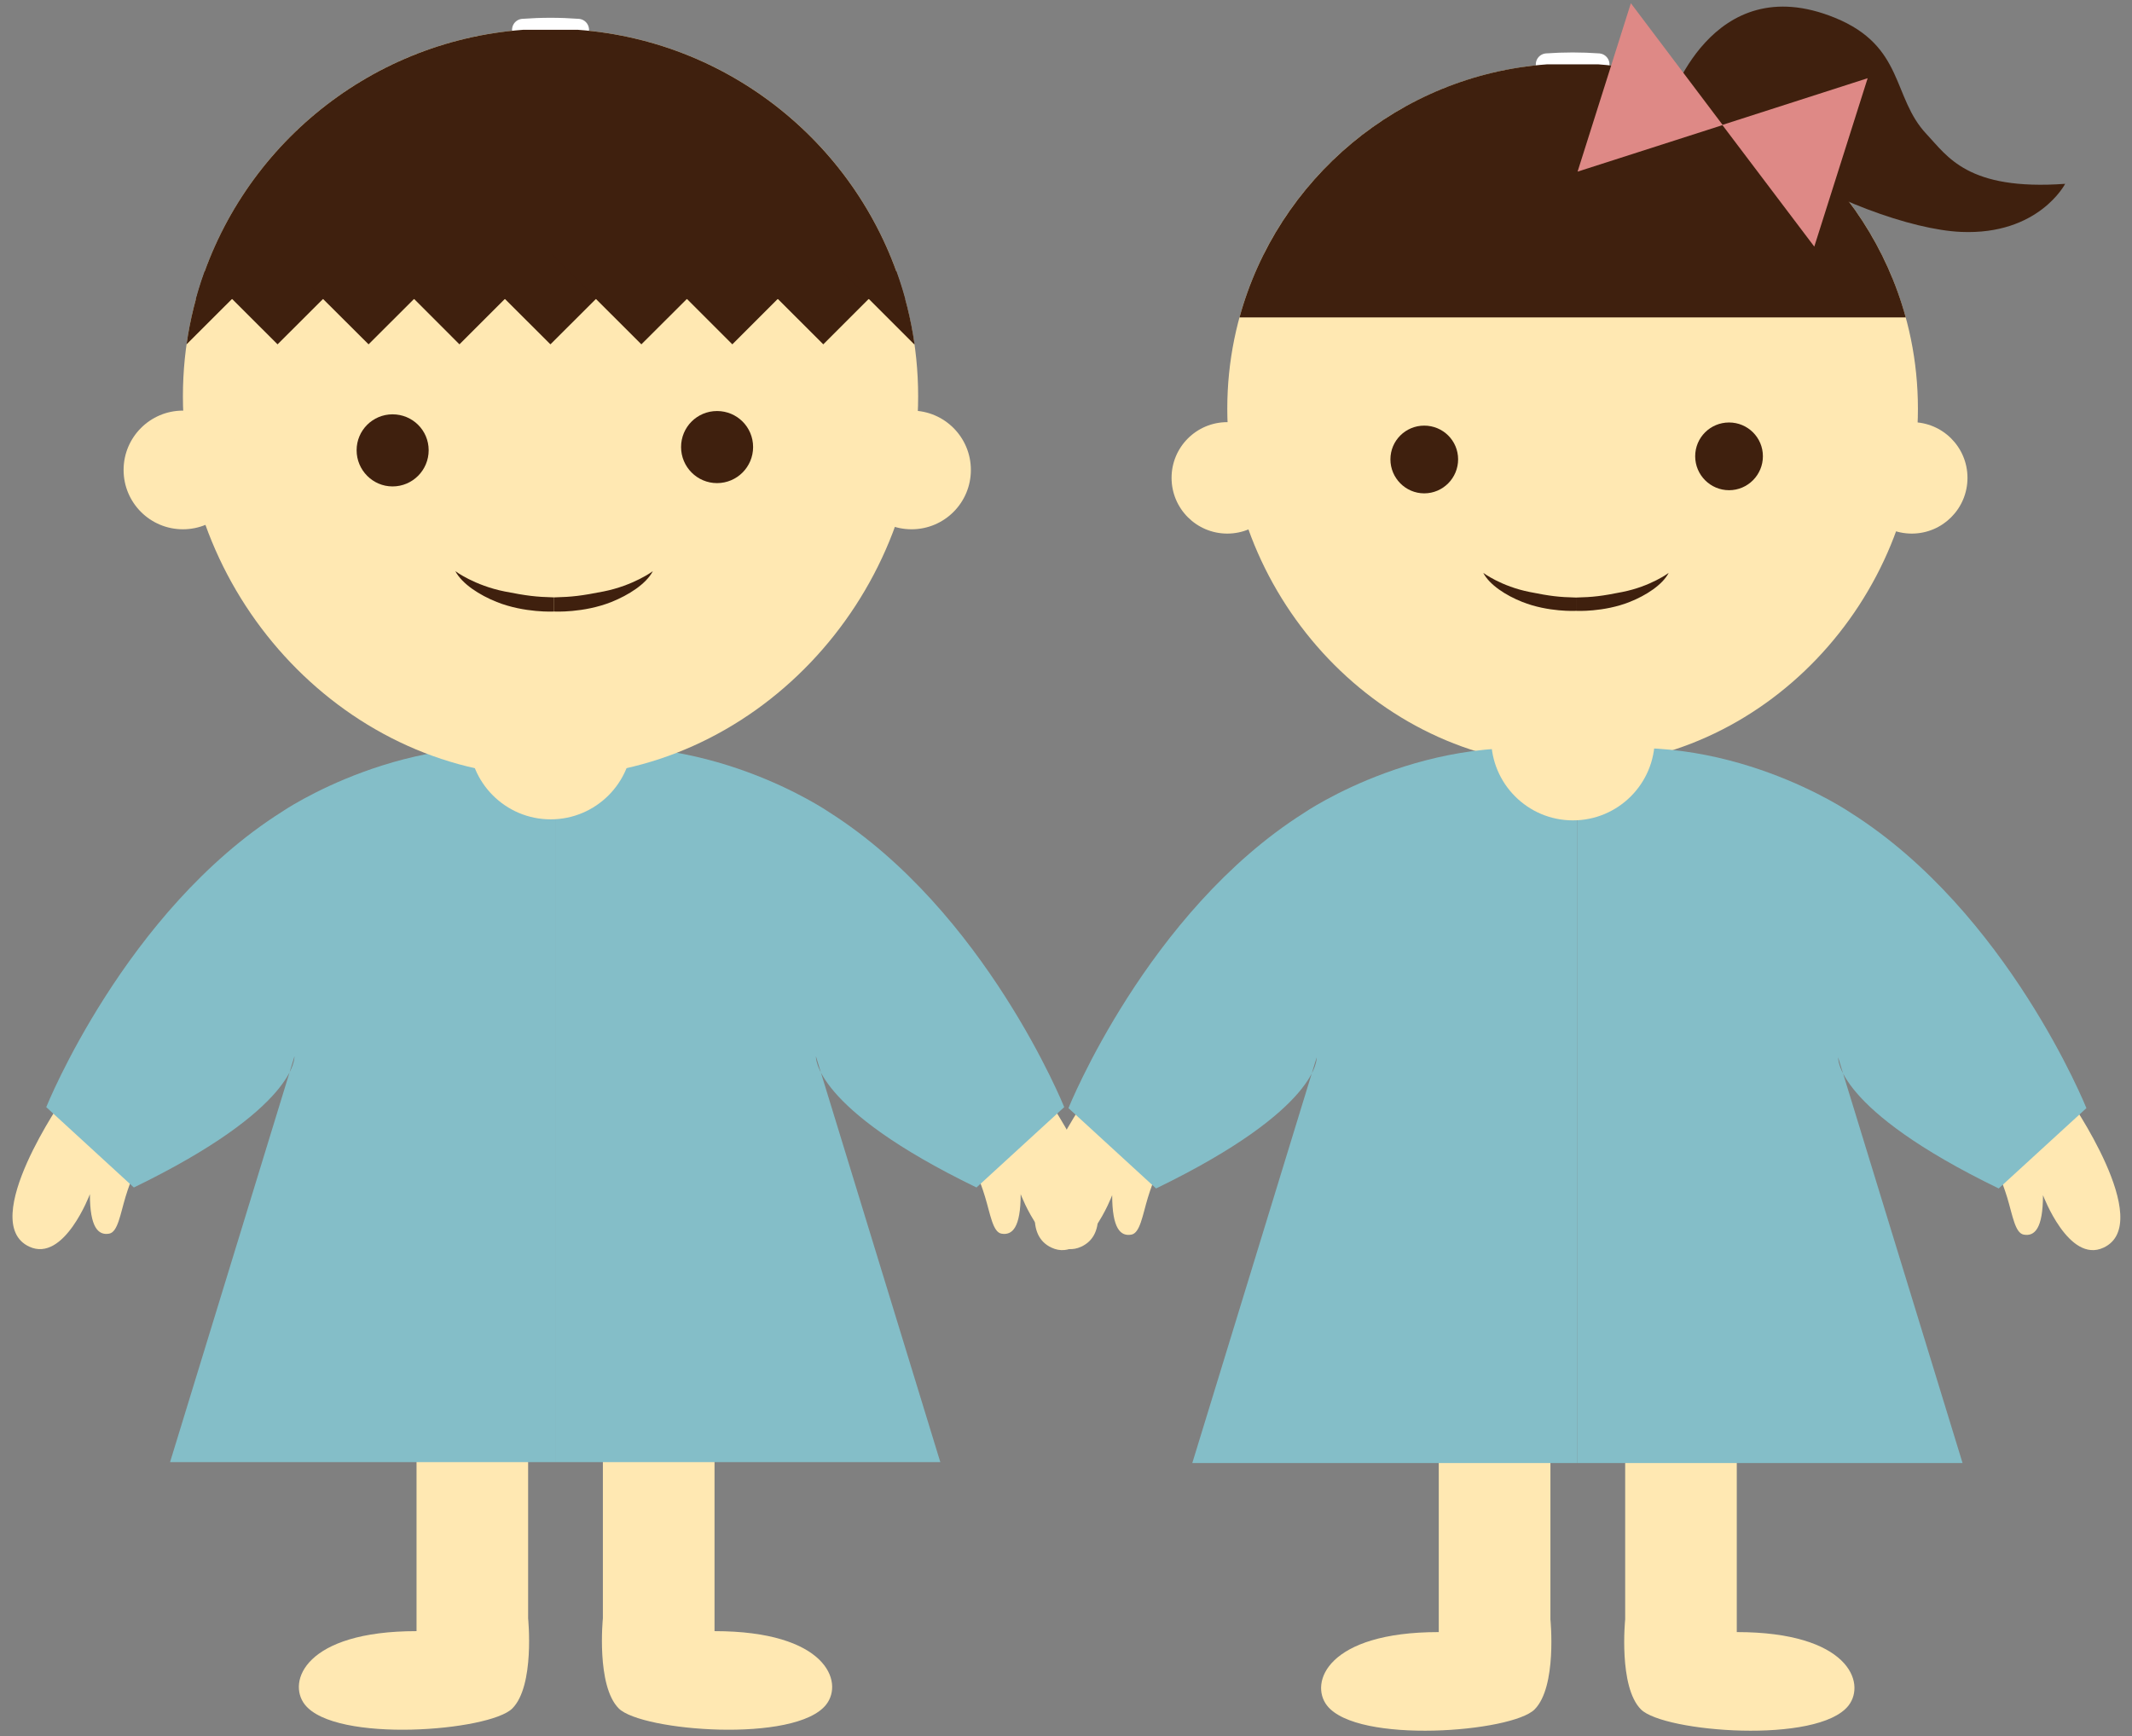 <?xml version="1.0" encoding="UTF-8"?>
<svg width="97px" height="79px" viewBox="0 0 97 79" version="1.1" xmlns="http://www.w3.org/2000/svg" xmlns:xlink="http://www.w3.org/1999/xlink">
    <rect x="0" y="0" width="97" height="79" fill="#808080" stroke="none"/>
    <!-- Generator: Sketch 44.1 (41455) - http://www.bohemiancoding.com/sketch -->
    <title>illust-kids2</title>
    <desc>Created with Sketch.</desc>
    <defs></defs>
    <g id="Page-1" stroke="none" stroke-width="1" fill="none" fill-rule="evenodd">
        <g id="先生の休日-2" transform="translate(-707, -3388)">
            <g id="Group-3" transform="translate(707, 3388)">
                <path d="M18.951,61.296 L24.028,61.296 L24.028,73.645 C24.028,73.645 24.34,76.712 23.309,77.744 C22.278,78.775 15.251,79.34 13.866,77.563 C13.06,76.529 13.873,74.225 18.951,74.225 L18.951,61.296 Z" id="Path" fill="#FFE8B2"></path>
                <path d="M32.509,61.296 L27.429,61.296 L27.429,73.645 C27.429,73.645 27.12,76.712 28.153,77.744 C29.182,78.775 36.209,79.34 37.592,77.563 C38.398,76.529 37.587,74.225 32.509,74.225 L32.509,61.296 Z" id="Path" fill="#FFE8B2"></path>
                <path d="M2.923,49.915 L6.335,52.829 C6.335,52.829 5.96,53.638 5.713,54.458 C5.472,55.257 5.359,56.065 4.969,56.137 C4.469,56.228 4.09,55.853 4.09,54.34 C4.09,54.34 2.919,57.469 1.331,56.729 C-1.057,55.615 2.923,49.915 2.923,49.915 Z" id="Path" fill="#FFE8B2"></path>
                <path d="M47.607,49.915 L44.194,52.829 C44.194,52.829 44.569,53.638 44.816,54.458 C45.059,55.257 45.171,56.065 45.56,56.137 C46.062,56.228 46.438,55.853 46.438,54.34 C46.438,54.34 47.61,57.469 49.197,56.729 C51.587,55.615 47.607,49.915 47.607,49.915 Z" id="Path" fill="#FFE8B2"></path>
                <path d="M25.26,34.225 L25.26,66.534 L7.737,66.534 L13.397,48.07 C13.397,48.07 13.587,50.399 6.09,54.037 L2.104,50.38 C2.104,50.38 5.679,41.465 12.816,36.947 C12.816,36.947 18.546,33.006 25.26,34.225 Z" id="Path" fill="#84BEC8"></path>
                <path d="M25.26,34.225 L25.26,66.534 L42.782,66.534 L37.123,48.07 C37.123,48.07 36.928,50.399 44.428,54.037 L48.419,50.38 C48.419,50.38 44.839,41.465 37.706,36.947 C37.706,36.947 31.975,33.006 25.26,34.225 Z" id="Path" fill="#84BEC8"></path>
                <path d="M41.773,18.034 C41.773,27.275 34.287,35.338 25.047,35.338 C15.812,35.338 8.322,27.275 8.322,18.034 C8.322,8.796 15.812,1.309 25.047,1.309 C34.287,1.309 41.773,8.796 41.773,18.034 Z" id="Path" fill="#FFE8B2"></path>
                <path d="M25.21,27.184 L25.21,27.828 C25.21,27.828 23.871,27.9 22.6,27.393 C21.819,27.081 21.023,26.572 20.717,25.991 C20.717,25.991 21.585,26.641 22.963,26.915 C23.966,27.112 24.381,27.163 25.21,27.184 Z" id="Path" fill="#3F200E"></path>
                <path d="M25.212,27.184 L25.212,27.828 C25.212,27.828 26.548,27.9 27.818,27.393 C28.6,27.081 29.398,26.572 29.703,25.991 C29.703,25.991 28.834,26.641 27.456,26.915 C26.454,27.112 26.042,27.163 25.212,27.184 Z" id="Path" fill="#3F200E"></path>
                <path d="M19.503,20.488 C19.503,21.396 18.769,22.135 17.86,22.135 C16.96,22.135 16.225,21.396 16.225,20.488 C16.225,19.581 16.96,18.854 17.86,18.854 C18.769,18.854 19.503,19.581 19.503,20.488 Z" id="Path" fill="#3F200E"></path>
                <path d="M34.264,20.343 C34.264,21.247 33.531,21.984 32.623,21.984 C31.719,21.984 30.987,21.247 30.987,20.343 C30.987,19.431 31.719,18.704 32.623,18.704 C33.531,18.704 34.264,19.431 34.264,20.343 Z" id="Path" fill="#3F200E"></path>
                <path d="M25.047,1.309 C24.625,1.309 24.209,1.326 23.797,1.356 L26.299,1.356 C25.887,1.326 25.469,1.309 25.047,1.309 Z" id="Path" stroke="#FFFFFF" fill="#FFE8B2" stroke-linecap="round" stroke-linejoin="round"></path>
                <path d="M26.299,1.356 L23.797,1.356 C16.647,1.885 10.747,6.91 8.912,13.612 L41.181,13.612 C39.349,6.91 33.448,1.885 26.299,1.356 Z" id="Path" fill="#3F200E"></path>
                <path d="M10.56,13.6 L9.312,12.351 C8.928,13.415 8.65,14.522 8.487,15.669 L8.488,15.669 L10.56,13.6 Z" id="Path" fill="#3F200E"></path>
                <path d="M10.56,13.604 L12.628,15.669 L14.697,13.604 L12.628,11.534 L10.56,13.604 Z" id="Path" fill="#3F200E"></path>
                <path d="M14.697,13.604 L16.769,15.669 L18.837,13.604 L16.769,11.534 L14.697,13.604 Z" id="Path" fill="#3F200E"></path>
                <path d="M20.904,11.534 L18.837,13.6 L20.904,15.669 L22.973,13.6 L20.904,11.534 Z" id="Path" fill="#3F200E"></path>
                <path d="M22.973,13.604 L25.043,15.669 L27.113,13.604 L25.043,11.534 L22.973,13.604 Z" id="Path" fill="#3F200E"></path>
                <path d="M27.113,13.604 L29.181,15.669 L31.251,13.604 L29.181,11.534 L27.113,13.604 Z" id="Path" fill="#3F200E"></path>
                <path d="M31.251,13.6 L33.319,15.669 L35.387,13.6 L33.319,11.534 L31.251,13.6 Z" id="Path" fill="#3F200E"></path>
                <path d="M35.387,13.6 L37.457,15.669 L39.525,13.6 L37.457,11.534 L35.387,13.6 Z" id="Path" fill="#3F200E"></path>
                <path d="M41.595,15.669 L41.609,15.659 C41.447,14.512 41.168,13.406 40.784,12.344 L39.525,13.6 L41.595,15.669 Z" id="Path" fill="#3F200E"></path>
                <path d="M11.022,21.385 C11.022,22.878 9.816,24.085 8.322,24.085 C6.831,24.085 5.623,22.878 5.623,21.385 C5.623,19.896 6.831,18.685 8.322,18.685 C9.816,18.685 11.022,19.896 11.022,21.385 Z" id="Path" fill="#FFE8B2"></path>
                <path d="M44.172,21.385 C44.172,22.878 42.966,24.085 41.473,24.085 C39.981,24.085 38.775,22.878 38.775,21.385 C38.775,19.896 39.981,18.685 41.473,18.685 C42.966,18.685 44.172,19.896 44.172,21.385 Z" id="Path" fill="#FFE8B2"></path>
                <path d="M28.776,33.562 C28.776,35.616 27.11,37.284 25.054,37.284 C22.999,37.284 21.334,35.616 21.334,33.562 C21.334,31.506 22.999,29.841 25.054,29.841 C27.11,29.841 28.776,31.506 28.776,33.562 Z" id="Path" fill="#FFE8B2"></path>
                <path d="M87.26,18.597 C87.26,27.275 80.228,34.853 71.55,34.853 C62.871,34.853 55.838,27.275 55.838,18.597 C55.838,9.919 62.871,2.887 71.55,2.887 C80.228,2.887 87.26,9.919 87.26,18.597 Z" id="Path" fill="#FFE8B2"></path>
                <path d="M71.703,27.191 L71.703,27.797 C71.703,27.797 70.446,27.865 69.253,27.388 C68.516,27.096 67.769,26.615 67.485,26.069 C67.485,26.069 68.297,26.68 69.593,26.938 C70.532,27.126 70.922,27.173 71.703,27.191 Z" id="Path" fill="#3F200E"></path>
                <path d="M71.703,27.191 L71.703,27.797 C71.703,27.797 72.962,27.865 74.154,27.388 C74.89,27.096 75.635,26.615 75.921,26.069 C75.921,26.069 75.11,26.68 73.813,26.938 C72.872,27.126 72.482,27.173 71.703,27.191 Z" id="Path" fill="#3F200E"></path>
                <path d="M66.34,20.903 C66.34,21.753 65.651,22.45 64.797,22.45 C63.951,22.45 63.26,21.753 63.26,20.903 C63.26,20.05 63.951,19.368 64.797,19.368 C65.651,19.368 66.34,20.05 66.34,20.903 Z" id="Path" fill="#3F200E"></path>
                <path d="M80.207,20.762 C80.207,21.613 79.517,22.307 78.668,22.307 C77.816,22.307 77.126,21.613 77.126,20.762 C77.126,19.909 77.816,19.225 78.668,19.225 C79.517,19.225 80.207,19.909 80.207,20.762 Z" id="Path" fill="#3F200E"></path>
                <path d="M71.55,2.887 C71.154,2.887 70.763,2.901 70.375,2.929 L72.726,2.929 C72.335,2.901 71.948,2.887 71.55,2.887 Z" id="Path" stroke="#FFFFFF" fill="#FFE8B2" stroke-linecap="round" stroke-linejoin="round"></path>
                <path d="M72.726,2.929 L70.375,2.929 C63.659,3.422 58.116,8.147 56.394,14.444 L86.706,14.444 C84.982,8.147 79.442,3.422 72.726,2.929 Z" id="Path" fill="#3F200E"></path>
                <path d="M58.375,21.745 C58.375,23.146 57.237,24.281 55.838,24.281 C54.437,24.281 53.303,23.146 53.303,21.745 C53.303,20.343 54.437,19.21 55.838,19.21 C57.237,19.21 58.375,20.343 58.375,21.745 Z" id="Path" fill="#FFE8B2"></path>
                <path d="M89.515,21.745 C89.515,23.146 88.381,24.281 86.981,24.281 C85.579,24.281 84.444,23.146 84.444,21.745 C84.444,20.343 85.579,19.21 86.981,19.21 C88.381,19.21 89.515,20.343 89.515,21.745 Z" id="Path" fill="#FFE8B2"></path>
                <path d="M80.207,7.063 L75.921,4.784 C75.921,4.784 77.835,-1.497 83.487,0.81 C86.66,2.106 86.074,4.437 87.656,6.107 C88.607,7.113 89.515,8.684 93.959,8.365 C93.959,8.365 92.753,10.706 89.222,10.553 C86.976,10.457 83.098,9.059 80.207,7.063 Z" id="Path" fill="#3F200E"></path>
                <path d="M82.545,11.222 L78.36,5.685 L84.973,3.559 L82.545,11.222 Z" id="Path" fill="#DE8986"></path>
                <path d="M74.2,0.147 L71.775,7.81 L78.379,5.69 L78.379,5.69" id="Path" fill="#DE8986"></path>
                <path d="M65.46,61.343 L70.54,61.343 L70.54,73.691 C70.54,73.691 70.849,76.757 69.819,77.788 C68.785,78.822 61.759,79.382 60.375,77.61 C59.569,76.575 60.381,74.268 65.46,74.268 L65.46,61.343 Z" id="Path" fill="#FFE8B2"></path>
                <path d="M79.019,61.343 L73.941,61.343 L73.941,73.691 C73.941,73.691 73.629,76.757 74.66,77.788 C75.692,78.822 82.719,79.382 84.103,77.61 C84.91,76.575 84.098,74.268 79.019,74.268 L79.019,61.343 Z" id="Path" fill="#FFE8B2"></path>
                <path d="M49.431,49.962 L52.845,52.878 C52.845,52.878 52.472,53.684 52.223,54.505 C51.982,55.303 51.869,56.11 51.476,56.181 C50.978,56.275 50.601,55.9 50.601,54.385 C50.601,54.385 49.428,57.515 47.841,56.774 C45.453,55.66 49.431,49.962 49.431,49.962 Z" id="Path" fill="#FFE8B2"></path>
                <path d="M94.118,49.962 L90.703,52.878 C90.703,52.878 91.076,53.684 91.326,54.505 C91.566,55.303 91.681,56.11 92.072,56.181 C92.571,56.275 92.95,55.9 92.95,54.385 C92.95,54.385 94.122,57.515 95.706,56.774 C98.094,55.66 94.118,49.962 94.118,49.962 Z" id="Path" fill="#FFE8B2"></path>
                <path d="M71.768,34.27 L71.768,66.576 L54.246,66.576 L59.904,48.119 C59.904,48.119 60.098,50.444 52.598,54.081 L48.612,50.425 C48.612,50.425 52.189,41.512 59.323,36.994 C59.323,36.994 65.053,33.051 71.768,34.27 Z" id="Path" fill="#84BEC8"></path>
                <path d="M71.768,34.27 L71.768,66.576 L89.291,66.576 L83.631,48.119 C83.631,48.119 83.44,50.444 90.935,54.081 L94.926,50.425 C94.926,50.425 91.35,41.512 84.214,36.994 C84.214,36.994 78.485,33.051 71.768,34.27 Z" id="Path" fill="#84BEC8"></path>
                <path d="M75.287,33.609 C75.287,35.663 73.622,37.331 71.562,37.331 C69.509,37.331 67.844,35.663 67.844,33.609 C67.844,31.551 69.509,29.887 71.562,29.887 C73.622,29.887 75.287,31.551 75.287,33.609 Z" id="Path" fill="#FFE8B2"></path>
            </g>
        </g>
    </g>
</svg>